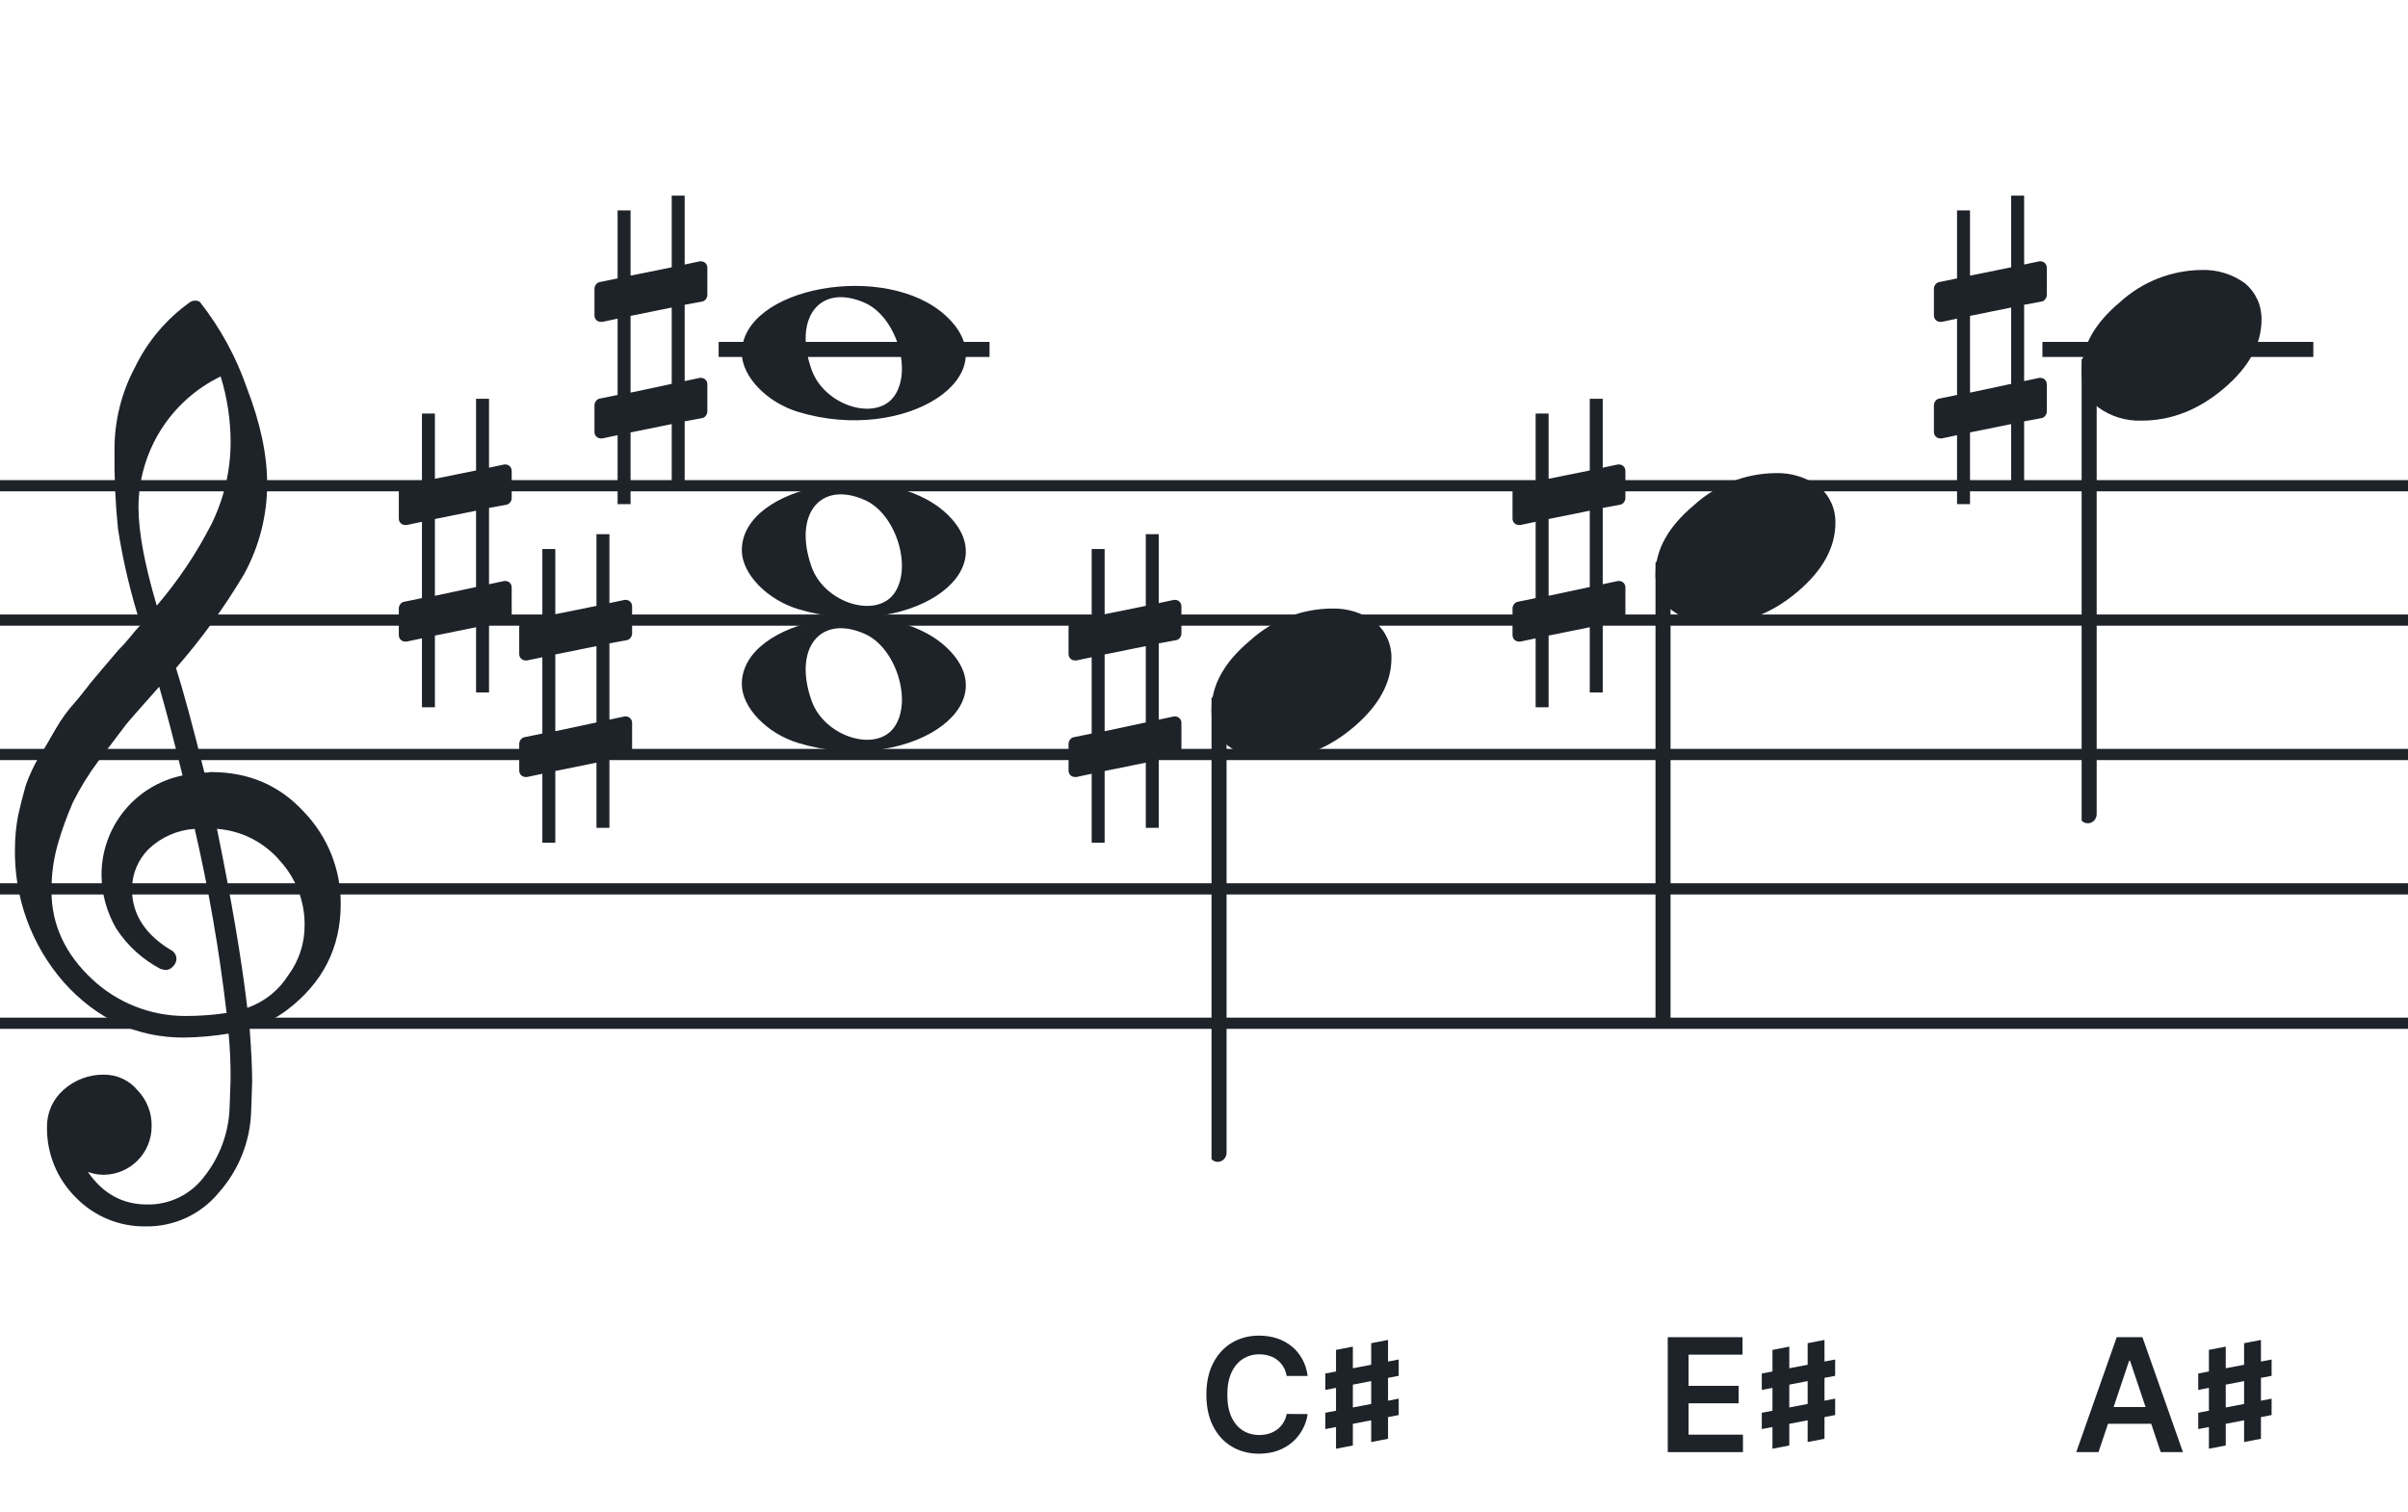 <svg width="320" height="201" viewBox="0 0 320 201" fill="none" xmlns="http://www.w3.org/2000/svg">
<path fill-rule="evenodd" clip-rule="evenodd" d="M192 63.813H128V65.302H192V63.813ZM192 81.674H128V83.162H192V81.674ZM128 99.534H192V101.023H128V99.534ZM192 117.395H128V118.883H192V117.395ZM128 135.255H192V136.744H128V135.255Z" fill="#1E2229"/>
<path fill-rule="evenodd" clip-rule="evenodd" d="M256 63.813H192V65.302H256V63.813ZM256 81.674H192V83.162H256V81.674ZM192 99.534H256V101.023H192V99.534ZM256 117.395H192V118.883H256V117.395ZM192 135.255H256V136.744H192V135.255Z" fill="#1E2229"/>
<path fill-rule="evenodd" clip-rule="evenodd" d="M320 63.813H256V65.302H320V63.813ZM320 81.674H256V83.162H320V81.674ZM256 99.534H320V101.023H256V99.534ZM320 117.395H256V118.883H320V117.395ZM256 135.255H320V136.744H256V135.255Z" fill="#1E2229"/>
<path fill-rule="evenodd" clip-rule="evenodd" d="M128 63.813H64V65.302H128V63.813ZM128 81.674H64V83.162H128V81.674ZM64 99.534H128V101.023H64V99.534ZM128 117.395H64V118.883H128V117.395ZM64 135.255H128V136.744H64V135.255Z" fill="#1E2229"/>
<path fill-rule="evenodd" clip-rule="evenodd" d="M64 63.813H0V65.302H64V63.813ZM64 81.674H0V83.162H64V81.674ZM0 99.534H64V101.023H0V99.534ZM64 117.395H0V118.883H64V117.395ZM0 135.255H64V136.744H0V135.255Z" fill="#1E2229"/>
<path d="M307.419 45.443H271.419V47.443H307.419V45.443Z" fill="#1E2229"/>
<path d="M131.5 45.443H95.5V47.443H131.5V45.443Z" fill="#1E2229"/>
<path d="M83.322 85.076C83.691 85.015 83.999 84.585 83.999 84.216V80.589C83.999 80.097 83.63 79.729 83.138 79.729H83.015L80.987 80.159V71H79.265V80.528L73.795 81.634V72.967H72.073V82.003L69.676 82.495C69.307 82.556 69 82.987 69 83.355V83.478V87.043V86.921C69 87.412 69.369 87.781 69.861 87.781H70.045L72.073 87.351V97.493L69.676 97.985C69.307 98.046 69 98.477 69 98.846V102.411C69 102.903 69.369 103.271 69.861 103.271H70.045L72.073 102.841V112H73.795V102.472L79.265 101.366V110.033H80.987V100.997L83.322 100.567C83.691 100.505 83.999 100.075 83.999 99.706V96.079C83.999 95.588 83.63 95.219 83.138 95.219H83.015L80.987 95.649V85.507L83.322 85.076ZM73.795 97.186V86.982L79.265 85.876V96.018L73.795 97.186Z" fill="#1E2229"/>
<path d="M156.322 85.076C156.691 85.015 156.999 84.585 156.999 84.216V80.589C156.999 80.097 156.63 79.729 156.138 79.729H156.015L153.987 80.159V71H152.265V80.528L146.795 81.634V72.967H145.073V82.003L142.676 82.495C142.307 82.556 142 82.987 142 83.355V83.478V87.043V86.921C142 87.412 142.369 87.781 142.861 87.781H143.045L145.073 87.351V97.493L142.676 97.985C142.307 98.046 142 98.477 142 98.846V102.411C142 102.903 142.369 103.271 142.861 103.271H143.045L145.073 102.841V112H146.795V102.472L152.265 101.366V110.033H153.987V100.997L156.322 100.567C156.691 100.505 156.999 100.075 156.999 99.706V96.079C156.999 95.588 156.63 95.219 156.138 95.219H156.015L153.987 95.649V85.507L156.322 85.076ZM146.795 97.186V86.982L152.265 85.876V96.018L146.795 97.186Z" fill="#1E2229"/>
<g clip-path="url(#clip0_1412_42342)">
<path d="M27.165 102.683H27.568C27.72 102.641 27.876 102.618 28.034 102.614C33.053 102.614 37.175 104.383 40.399 107.922C43.563 111.21 45.315 115.606 45.278 120.169C45.278 125.962 42.88 130.668 38.084 134.284C36.607 135.384 34.943 136.206 33.174 136.712C33.397 139.608 33.509 141.959 33.509 143.763C33.509 144.123 33.465 145.425 33.378 147.668C33.264 151.674 31.741 155.512 29.077 158.506C27.904 159.934 26.424 161.079 24.747 161.857C23.071 162.635 21.241 163.026 19.393 163C17.661 163.031 15.941 162.707 14.34 162.047C12.738 161.387 11.289 160.406 10.082 159.164C8.839 157.936 7.858 156.469 7.199 154.852C6.54 153.234 6.215 151.5 6.246 149.753C6.236 148.822 6.43 147.9 6.812 147.051C7.195 146.202 7.758 145.447 8.462 144.837C9.922 143.528 11.82 142.813 13.782 142.832C14.641 142.82 15.492 143.001 16.272 143.362C17.052 143.723 17.741 144.255 18.288 144.918C18.905 145.559 19.387 146.317 19.707 147.148C20.027 147.978 20.178 148.864 20.15 149.753C20.141 151.444 19.465 153.063 18.269 154.259C17.073 155.455 15.454 156.131 13.763 156.141C13.047 156.142 12.337 156.008 11.671 155.744C13.653 158.64 16.277 160.089 19.542 160.089C21.015 160.117 22.474 159.794 23.797 159.146C25.121 158.499 26.271 157.545 27.152 156.364C29.207 153.768 30.384 150.585 30.511 147.277C30.598 145.125 30.641 143.894 30.641 143.583C30.662 141.511 30.575 139.439 30.38 137.376C28.4 137.706 26.397 137.882 24.39 137.903C18.158 137.903 12.842 135.441 8.443 130.517C4.163 125.602 1.863 119.273 1.987 112.757C1.994 111.299 2.133 109.845 2.403 108.412C2.668 107.199 3.001 105.877 3.403 104.445C3.874 103.086 4.482 101.778 5.215 100.541C5.582 100.007 5.985 99.337 6.457 98.523C6.929 97.71 7.214 97.183 7.388 96.91C8.127 95.607 9.01 94.391 10.02 93.284C10.374 92.875 10.74 92.428 11.125 91.931C11.51 91.435 11.826 91.037 12.099 90.69C12.373 90.342 12.577 90.131 12.72 89.951C12.863 89.771 13.862 88.585 15.749 86.382C16.212 85.927 16.65 85.446 17.059 84.942C17.481 84.42 17.829 84.017 18.096 83.7C18.363 83.384 18.567 83.197 18.716 83.079C17.372 78.909 16.357 74.64 15.681 70.311C15.326 66.824 15.171 63.319 15.216 59.814C15.195 55.995 16.123 52.23 17.916 48.858C19.585 45.39 22.105 42.4 25.241 40.168C25.44 40.036 25.672 39.963 25.911 39.956C26.155 39.936 26.398 40.011 26.587 40.168C29.277 43.588 31.377 47.434 32.801 51.546C34.601 56.214 35.501 60.453 35.501 64.265C35.515 68.5 34.447 72.669 32.398 76.376C29.776 80.777 26.762 84.932 23.391 88.79C24.326 91.724 25.584 96.355 27.165 102.683ZM32.863 133.949C35.124 133.166 37.05 131.632 38.319 129.604C39.746 127.674 40.504 125.331 40.48 122.931C40.499 119.805 39.348 116.784 37.252 114.464C36.207 113.222 34.924 112.201 33.478 111.462C32.033 110.723 30.454 110.281 28.835 110.162C30.767 119.61 32.11 127.539 32.863 133.949ZM6.842 118.431C6.842 122.863 8.636 126.761 12.223 130.126C15.572 133.273 19.993 135.028 24.589 135.036C26.438 135.039 28.284 134.907 30.113 134.638C29.158 126.407 27.742 118.236 25.874 110.162C23.582 110.312 21.416 111.261 19.753 112.844C18.343 114.254 17.547 116.164 17.537 118.158C17.537 121.568 19.352 124.326 22.981 126.432C23.125 126.558 23.241 126.713 23.322 126.886C23.403 127.059 23.447 127.247 23.453 127.438C23.447 127.629 23.401 127.818 23.32 127.992C23.239 128.166 23.124 128.321 22.981 128.45C22.861 128.601 22.708 128.722 22.534 128.804C22.359 128.886 22.168 128.926 21.975 128.921C21.766 128.889 21.559 128.845 21.355 128.791C18.955 127.535 16.919 125.682 15.445 123.409C14.193 121.263 13.519 118.829 13.49 116.345C13.47 113.227 14.533 110.199 16.497 107.777C18.461 105.356 21.205 103.691 24.26 103.067C23.018 98.043 21.984 94.112 21.156 91.273C20.442 92.086 19.573 93.061 18.561 94.203C17.549 95.345 16.96 96.028 16.786 96.252C15.172 98.362 13.931 100.001 13.062 101.168C11.783 102.879 10.659 104.701 9.703 106.612C8.904 108.426 8.228 110.293 7.68 112.198C7.101 114.22 6.821 116.316 6.848 118.418L6.842 118.431ZM29.313 50.037C26.04 51.622 23.28 54.097 21.351 57.18C19.422 60.262 18.401 63.825 18.406 67.462C18.406 70.685 19.215 75.031 20.833 80.497C23.667 77.187 26.103 73.556 28.09 69.678C29.775 66.267 30.65 62.513 30.647 58.709C30.638 55.764 30.191 52.838 29.319 50.025L29.313 50.037Z" fill="#1E2229"/>
</g>
<path d="M106.096 98.756C101.896 97.484 98.581 94.028 98.581 90.919C98.581 82.119 117.793 78.637 125.726 85.999C134.306 93.959 120.304 103.059 106.096 98.756H106.096ZM118.91 96.546C121.248 93.036 119.013 86.083 114.965 84.268C109.019 81.603 105.375 86.145 107.851 93.133C109.564 97.967 116.532 100.117 118.91 96.546Z" fill="#1E2229"/>
<path d="M106.095 80.965C101.894 79.693 98.58 76.237 98.58 73.128C98.58 64.328 117.791 60.846 125.725 68.207C134.304 76.168 120.303 85.268 106.095 80.965H106.095ZM118.909 78.755C121.246 75.245 119.012 68.292 114.963 66.477C109.018 63.812 105.374 68.354 107.85 75.342C109.563 80.175 116.531 82.326 118.909 78.755Z" fill="#1E2229"/>
<path d="M106.095 54.756C101.894 53.484 98.58 50.028 98.58 46.919C98.58 38.119 117.791 34.637 125.725 41.998C134.304 49.959 120.303 59.058 106.095 54.756H106.095ZM118.909 52.545C121.246 49.036 119.012 42.083 114.963 40.268C109.018 37.603 105.374 42.145 107.85 49.133C109.563 53.966 116.531 56.116 118.909 52.545Z" fill="#1E2229"/>
<path d="M67.322 67.076C67.691 67.015 67.999 66.585 67.999 66.216V62.589C67.999 62.097 67.63 61.729 67.138 61.729H67.015L64.987 62.159V53H63.265V62.528L57.795 63.634V54.967H56.074V64.003L53.676 64.495C53.307 64.556 53 64.987 53 65.355V65.478V69.043V68.921C53 69.412 53.369 69.781 53.861 69.781H54.045L56.074 69.351V79.493L53.676 79.985C53.307 80.046 53 80.477 53 80.846V84.411C53 84.903 53.369 85.271 53.861 85.271H54.045L56.074 84.841V94H57.795V84.472L63.265 83.366V92.033H64.987V82.997L67.322 82.567C67.691 82.505 67.999 82.075 67.999 81.706V78.079C67.999 77.588 67.63 77.219 67.138 77.219H67.015L64.987 77.649V67.507L67.322 67.076ZM57.795 79.186V68.982L63.265 67.876V78.018L57.795 79.186Z" fill="#1E2229"/>
<g clip-path="url(#clip1_1412_42342)">
<path fill-rule="evenodd" clip-rule="evenodd" d="M277.855 47.496C278.085 47.587 278.284 47.752 278.422 47.968C278.561 48.184 278.632 48.441 278.628 48.702V108.15C278.635 108.378 278.581 108.603 278.473 108.8C278.366 108.998 278.208 109.159 278.019 109.266C277.837 109.371 277.633 109.424 277.426 109.42C277.219 109.415 277.017 109.354 276.84 109.242C276.662 109.129 276.515 108.969 276.412 108.778C276.31 108.586 276.257 108.37 276.257 108.15V48.668C276.26 48.465 276.309 48.267 276.398 48.089C276.488 47.911 276.616 47.758 276.773 47.644C276.929 47.529 277.109 47.456 277.297 47.43C277.485 47.404 277.677 47.427 277.855 47.496Z" fill="#1E2229"/>
<path d="M292.591 35.883C294.649 35.817 296.671 36.439 298.335 37.651C299.04 38.24 299.604 38.979 299.985 39.815C300.366 40.65 300.554 41.561 300.536 42.479C300.536 45.749 298.859 48.806 295.506 51.649C292.152 54.492 288.508 55.911 284.573 55.907C282.515 55.974 280.493 55.351 278.829 54.138C278.124 53.55 277.559 52.811 277.179 51.975C276.798 51.139 276.609 50.229 276.628 49.311C276.628 46.049 278.333 42.992 281.744 40.14C284.712 37.435 288.574 35.919 292.591 35.883Z" fill="#1E2229"/>
</g>
<path d="M221.628 193V177.727H231.562V180.047H224.395V184.193H231.047V186.512H224.395V190.681H231.621V193H221.628Z" fill="#1E2229"/>
<path d="M234.125 184.734L243.875 182.859V180.691L234.125 182.555V184.734ZM234.125 189.938L243.875 188.074V185.895L234.125 187.77V189.938ZM235.543 192.551L237.781 192.117V178.98L235.543 179.414V192.551ZM240.219 191.66L242.457 191.227V178.09L240.219 178.523V191.66Z" fill="#1E2229"/>
<path d="M278.87 193H275.916L281.293 177.727H284.709L290.093 193H287.14L283.061 180.859H282.941L278.87 193ZM278.966 187.012H287.02V189.234H278.966V187.012Z" fill="#1E2229"/>
<path d="M292.125 184.734L301.875 182.859V180.691L292.125 182.555V184.734ZM292.125 189.938L301.875 188.074V185.895L292.125 187.77V189.938ZM293.543 192.551L295.781 192.117V178.98L293.543 179.414V192.551ZM298.219 191.66L300.457 191.227V178.09L298.219 178.523V191.66Z" fill="#1E2229"/>
<path d="M173.776 182.88H170.987C170.907 182.423 170.761 182.018 170.547 181.665C170.333 181.307 170.067 181.004 169.749 180.755C169.431 180.506 169.068 180.32 168.66 180.196C168.258 180.066 167.822 180.002 167.355 180.002C166.525 180.002 165.789 180.211 165.148 180.628C164.506 181.041 164.004 181.647 163.641 182.448C163.278 183.243 163.097 184.215 163.097 185.364C163.097 186.532 163.278 187.516 163.641 188.317C164.009 189.112 164.511 189.714 165.148 190.121C165.789 190.524 166.522 190.725 167.348 190.725C167.805 190.725 168.233 190.666 168.63 190.547C169.033 190.422 169.394 190.241 169.712 190.002C170.035 189.763 170.306 189.47 170.525 189.122C170.748 188.774 170.902 188.376 170.987 187.929L173.776 187.944C173.672 188.67 173.445 189.351 173.097 189.987C172.754 190.624 172.304 191.185 171.748 191.673C171.191 192.155 170.539 192.533 169.794 192.806C169.048 193.075 168.22 193.209 167.31 193.209C165.968 193.209 164.77 192.898 163.716 192.277C162.662 191.655 161.832 190.758 161.225 189.585C160.619 188.411 160.315 187.004 160.315 185.364C160.315 183.718 160.621 182.311 161.233 181.143C161.844 179.969 162.677 179.072 163.731 178.451C164.785 177.829 165.978 177.518 167.31 177.518C168.161 177.518 168.951 177.638 169.682 177.876C170.413 178.115 171.064 178.466 171.636 178.928C172.207 179.385 172.677 179.947 173.045 180.613C173.418 181.275 173.662 182.03 173.776 182.88Z" fill="#1E2229"/>
<path d="M176.125 184.734L185.875 182.859V180.691L176.125 182.555V184.734ZM176.125 189.938L185.875 188.074V185.895L176.125 187.77V189.938ZM177.543 192.551L179.781 192.117V178.98L177.543 179.414V192.551ZM182.219 191.66L184.457 191.227V178.09L182.219 178.523V191.66Z" fill="#1E2229"/>
<g clip-path="url(#clip2_1412_42342)">
<path fill-rule="evenodd" clip-rule="evenodd" d="M221.227 74.495C221.458 74.586 221.656 74.751 221.794 74.967C221.933 75.183 222.005 75.44 222 75.701V135.149C222.007 135.377 221.953 135.602 221.845 135.799C221.738 135.997 221.58 136.158 221.391 136.265C221.209 136.37 221.005 136.423 220.798 136.419C220.592 136.415 220.389 136.353 220.212 136.241C220.034 136.128 219.887 135.968 219.785 135.777C219.682 135.585 219.629 135.369 219.629 135.149V75.667C219.632 75.465 219.681 75.266 219.77 75.088C219.86 74.91 219.988 74.757 220.145 74.643C220.301 74.528 220.481 74.455 220.669 74.429C220.857 74.403 221.049 74.426 221.227 74.495Z" fill="#1E2229"/>
<path d="M235.963 62.882C238.021 62.816 240.043 63.438 241.707 64.65C242.412 65.239 242.976 65.978 243.357 66.814C243.738 67.649 243.926 68.56 243.908 69.478C243.908 72.749 242.231 75.805 238.878 78.648C235.524 81.491 231.88 82.91 227.945 82.906C225.887 82.973 223.865 82.35 222.201 81.137C221.496 80.549 220.932 79.81 220.551 78.974C220.17 78.138 219.981 77.228 220 76.31C220 73.048 221.705 69.991 225.116 67.139C228.084 64.434 231.947 62.918 235.963 62.882Z" fill="#1E2229"/>
</g>
<g clip-path="url(#clip3_1412_42342)">
<path fill-rule="evenodd" clip-rule="evenodd" d="M162.227 92.495C162.458 92.586 162.656 92.751 162.794 92.967C162.933 93.183 163.005 93.44 163 93.701V153.149C163.007 153.377 162.953 153.602 162.845 153.799C162.738 153.997 162.58 154.158 162.391 154.265C162.209 154.37 162.005 154.423 161.798 154.419C161.592 154.415 161.389 154.353 161.212 154.241C161.034 154.128 160.887 153.968 160.785 153.777C160.682 153.585 160.629 153.369 160.629 153.149V93.667C160.632 93.465 160.681 93.266 160.77 93.088C160.86 92.91 160.988 92.757 161.145 92.643C161.301 92.528 161.481 92.455 161.669 92.429C161.857 92.403 162.049 92.426 162.227 92.495Z" fill="#1E2229"/>
<path d="M176.963 80.882C179.021 80.816 181.043 81.438 182.707 82.65C183.412 83.239 183.976 83.978 184.357 84.814C184.738 85.649 184.926 86.56 184.908 87.478C184.908 90.749 183.231 93.805 179.878 96.648C176.524 99.491 172.88 100.91 168.945 100.906C166.887 100.973 164.865 100.35 163.201 99.137C162.496 98.549 161.932 97.81 161.551 96.974C161.17 96.138 160.981 95.228 161 94.31C161 91.048 162.705 87.991 166.116 85.139C169.084 82.434 172.947 80.918 176.963 80.882Z" fill="#1E2229"/>
</g>
<path d="M215.322 67.076C215.691 67.015 215.999 66.585 215.999 66.216V62.589C215.999 62.097 215.63 61.729 215.138 61.729H215.015L212.987 62.159V53H211.265V62.528L205.795 63.634V54.967H204.073V64.003L201.676 64.495C201.307 64.556 201 64.987 201 65.355V65.478V69.043V68.921C201 69.412 201.369 69.781 201.861 69.781H202.045L204.073 69.351V79.493L201.676 79.985C201.307 80.046 201 80.477 201 80.846V84.411C201 84.903 201.369 85.271 201.861 85.271H202.045L204.073 84.841V94H205.795V84.472L211.265 83.366V92.033H212.987V82.997L215.322 82.567C215.691 82.505 215.999 82.075 215.999 81.706V78.079C215.999 77.588 215.63 77.219 215.138 77.219H215.015L212.987 77.649V67.507L215.322 67.076ZM205.795 79.186V68.982L211.265 67.876V78.018L205.795 79.186Z" fill="#1E2229"/>
<path d="M93.322 40.077C93.691 40.015 93.999 39.585 93.999 39.216V35.589C93.999 35.097 93.63 34.729 93.138 34.729H93.015L90.987 35.159V26H89.265V35.528L83.795 36.634V27.967H82.073V37.003L79.676 37.495C79.307 37.556 79 37.986 79 38.355V38.478V42.044V41.92C79 42.412 79.369 42.781 79.861 42.781H80.045L82.073 42.351V52.493L79.676 52.985C79.307 53.047 79 53.477 79 53.846V57.411C79 57.903 79.369 58.271 79.861 58.271H80.045L82.073 57.841V67H83.795V57.472L89.265 56.366V65.033H90.987V55.997L93.322 55.567C93.691 55.505 93.999 55.075 93.999 54.706V51.08C93.999 50.588 93.63 50.219 93.138 50.219H93.015L90.987 50.649V40.507L93.322 40.077ZM83.795 52.186V41.982L89.265 40.876V51.018L83.795 52.186Z" fill="#1E2229"/>
<path d="M271.322 40.077C271.691 40.015 271.999 39.585 271.999 39.216V35.589C271.999 35.097 271.63 34.729 271.138 34.729H271.015L268.987 35.159V26H267.265V35.528L261.795 36.634V27.967H260.073V37.003L257.676 37.495C257.307 37.556 257 37.986 257 38.355V38.478V42.044V41.92C257 42.412 257.369 42.781 257.861 42.781H258.045L260.073 42.351V52.493L257.676 52.985C257.307 53.047 257 53.477 257 53.846V57.411C257 57.903 257.369 58.271 257.861 58.271H258.045L260.073 57.841V67H261.795V57.472L267.265 56.366V65.033H268.987V55.997L271.322 55.567C271.691 55.505 271.999 55.075 271.999 54.706V51.08C271.999 50.588 271.63 50.219 271.138 50.219H271.015L268.987 50.649V40.507L271.322 40.077ZM261.795 52.186V41.982L267.265 40.876V51.018L261.795 52.186Z" fill="#1E2229"/>
<defs>
<clipPath id="clip0_1412_42342">
<rect width="43.247" height="123" fill="white" transform="translate(2 40)"/>
</clipPath>
<clipPath id="clip1_1412_42342">
<rect width="24" height="75.46" fill="white" transform="translate(276.628 35.42)"/>
</clipPath>
<clipPath id="clip2_1412_42342">
<rect width="24" height="125.46" fill="white" transform="translate(220 12.419)"/>
</clipPath>
<clipPath id="clip3_1412_42342">
<rect width="24" height="125.46" fill="white" transform="translate(161 30.419)"/>
</clipPath>
</defs>
</svg>

